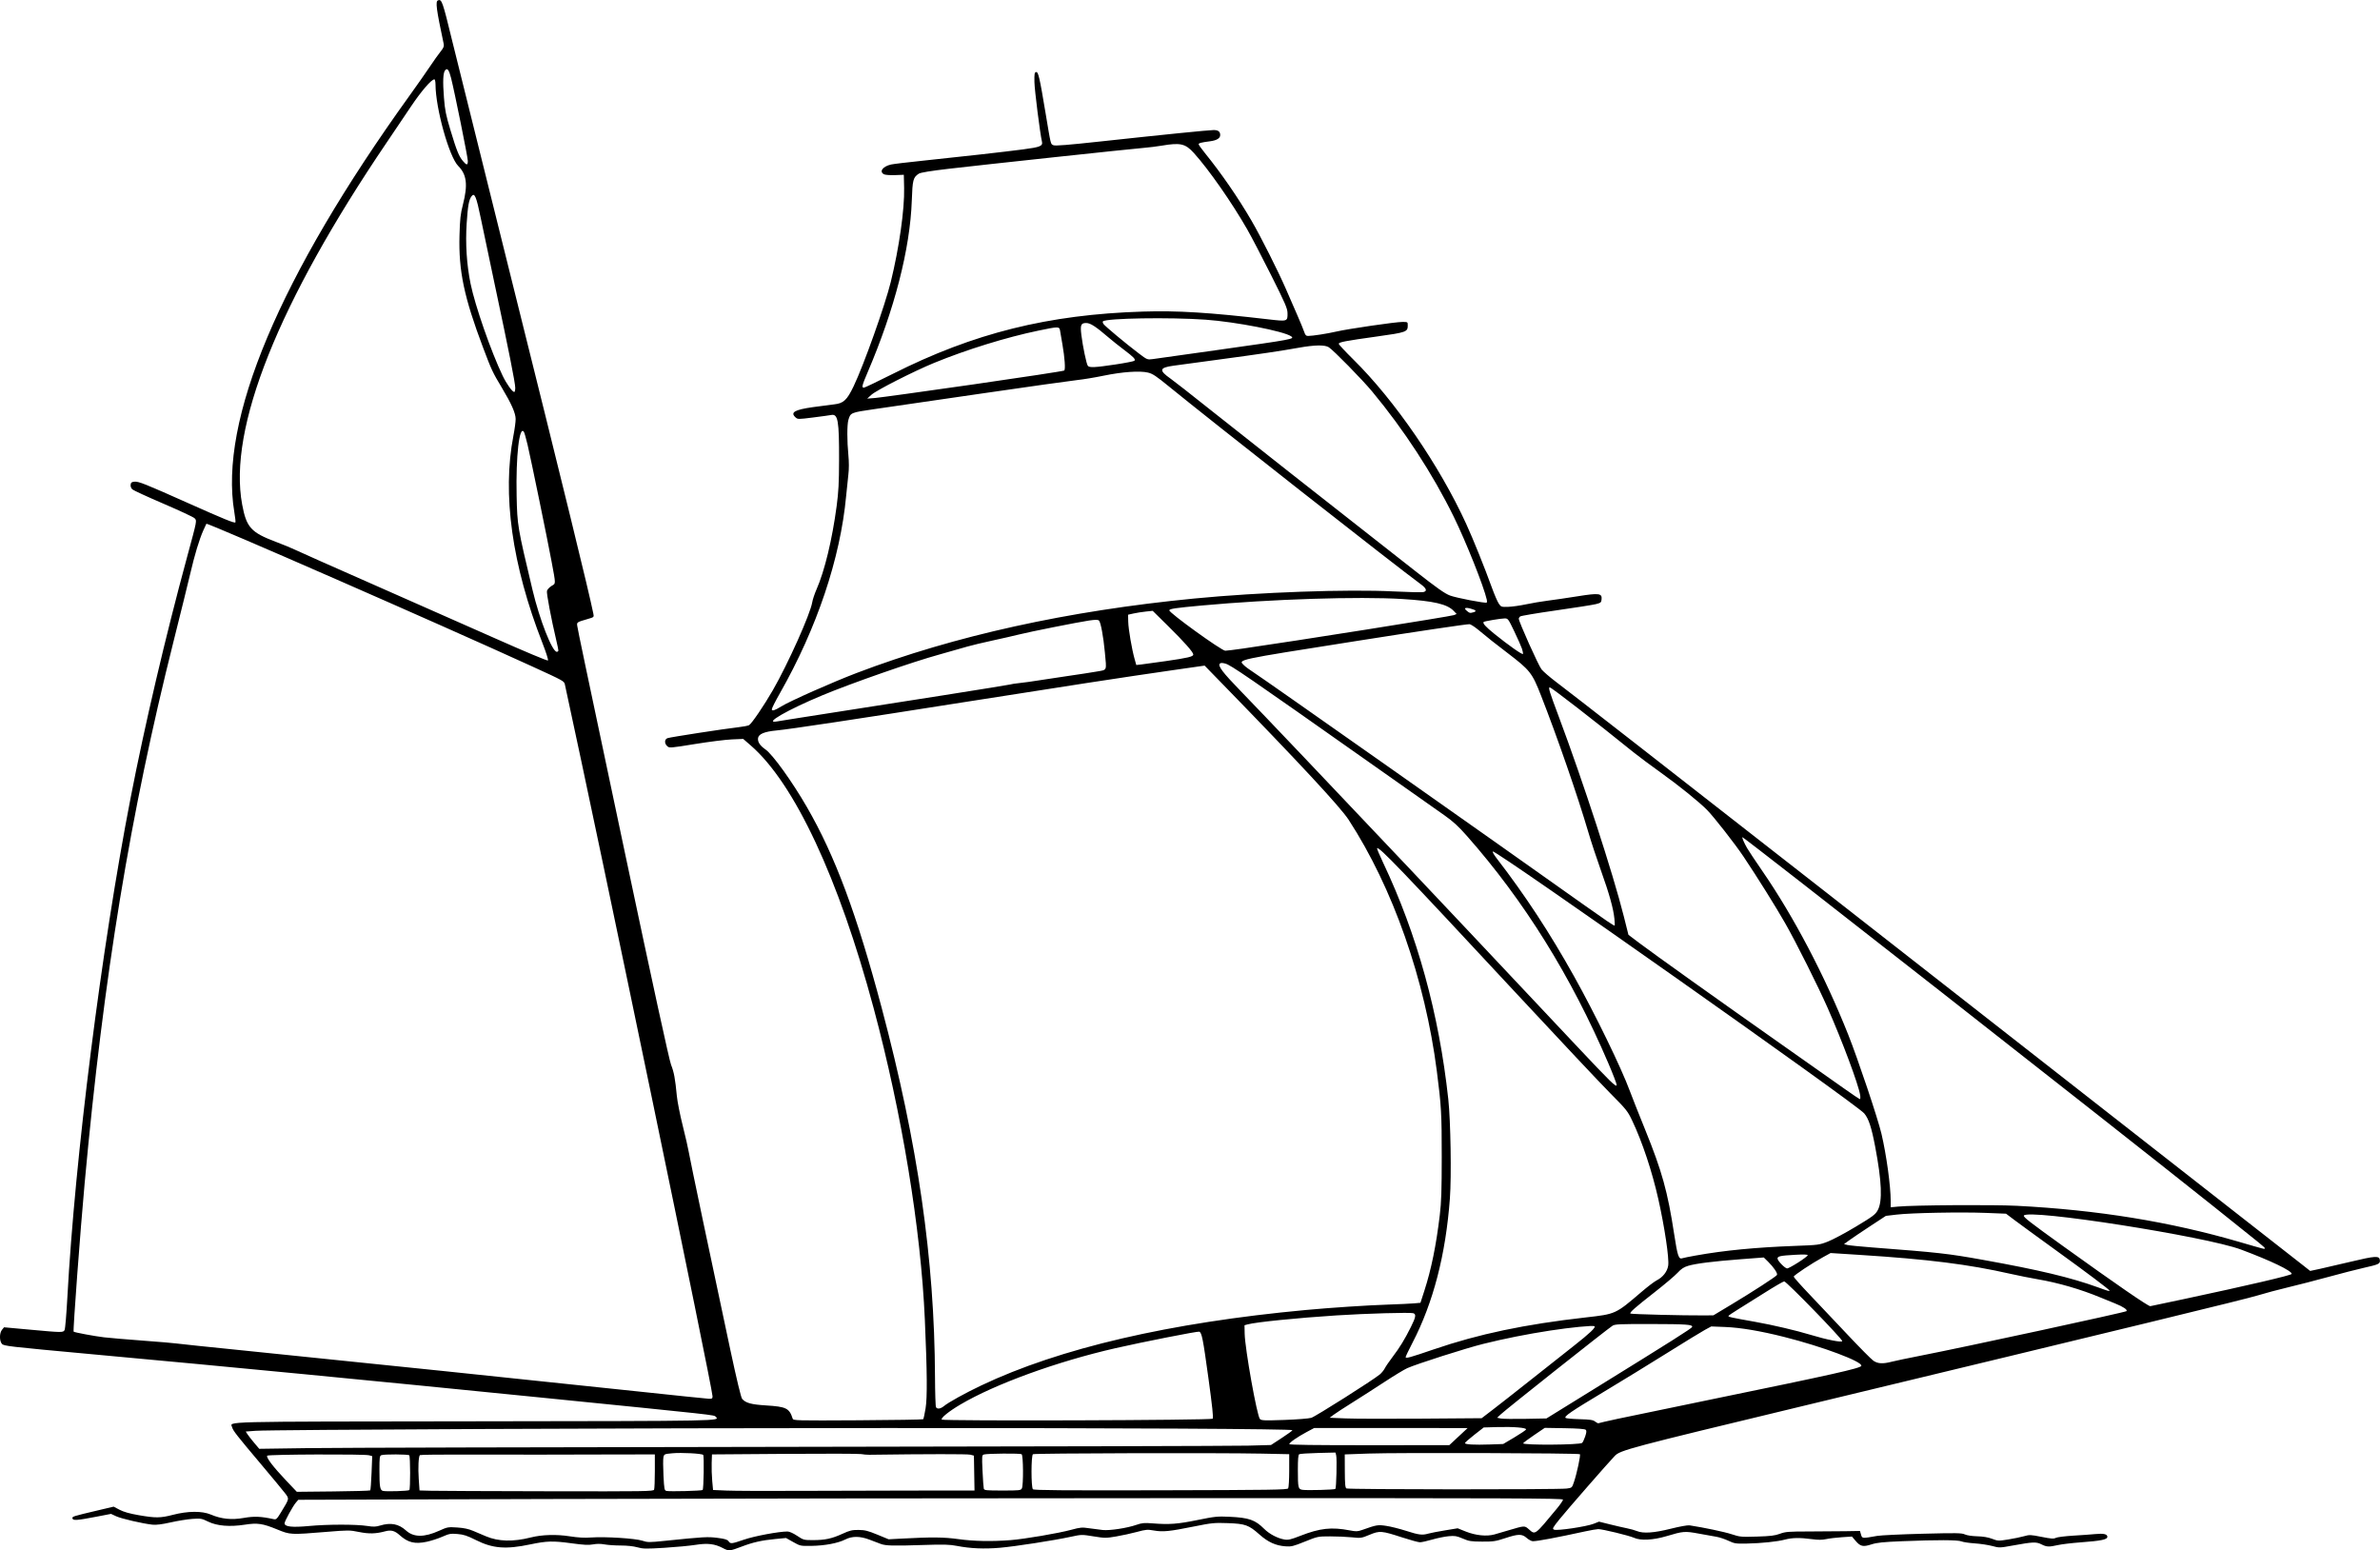 <?xml version="1.0" encoding="UTF-8"?>
<svg version="1.1" viewBox="0 0 2355.1 1533.8" xmlns="http://www.w3.org/2000/svg">
<path transform="translate(-15.359 -96.512)" d="m730.77 1628.3c-8.188-4.301-15.215-5.134-27.227-3.227-5.678 0.901-19.521 2.208-30.76 2.903-18.27 1.13-21.103 1.077-26.737-0.504-3.849-1.08-10.245-1.768-16.435-1.768-5.574 0-12.764-0.486-15.979-1.08-3.892-0.72-7.704-0.728-11.412-0.025-4.339 0.823-9.155 0.567-21.818-1.159-17.861-2.434-24.043-2.257-40.29 1.157-24.28 5.102-37.101 4.079-53.85-4.298-8.743-4.372-12.053-5.46-18.178-5.974-6.797-0.57-8.189-0.32-15.073 2.701-4.171 1.831-11.111 4.072-15.422 4.981-11.75 2.477-18.516 0.819-26.744-6.556-4.936-4.424-8.475-5.361-14.329-3.795-9.325 2.494-16.064 2.665-25.949 0.658-9.235-1.875-10.444-1.878-32.272-0.084-35.336 2.904-35.721 2.885-48.632-2.421-14.428-5.929-19.474-6.666-32.173-4.7-14.859 2.3-27.339 1.249-36.169-3.045-6.441-3.132-7.328-3.286-15.597-2.703-4.822 0.34-14.464 1.896-21.426 3.458-8.698 1.951-14.331 2.663-18.003 2.275-9.593-1.013-30.828-5.926-36.002-8.33l-5.058-2.35-14.676 2.829c-18.845 3.632-23.023 3.931-23.487 1.68-0.397-1.925-0.091-2.022 24.774-7.899l15.963-3.773 5.904 3.093c4.094 2.145 9.91 3.788 18.973 5.359 16.728 2.901 21.456 2.851 33.813-0.36 14.728-3.827 28.775-3.94 37.384-0.303 10.633 4.493 20.528 5.505 32.81 3.355 10.225-1.79 16.95-1.505 29.59 1.255 2.366 0.516 3.164-0.237 7.081-6.683 8.569-14.104 8.406-13.306 3.93-19.195-2.147-2.825-12.614-15.457-23.258-28.07-24.199-28.675-28.136-33.697-28.944-36.916-1.521-6.061-18.575-5.635 239.63-5.973 248.38-0.325 243.17-0.225 238.82-4.574-1.811-1.811 2.369-1.354-174.86-19.137-171.5-17.208-299.4-29.545-443.2-42.748-81.946-7.524-86.496-8.051-88.267-10.21-2.539-3.098-2.464-10.667 0.137-13.879l2.004-2.475 25.996 2.374c31.772 2.902 32.549 2.909 33.945 0.3 0.6-1.121 1.829-15.641 2.732-32.267 7.529-138.66 33.67-345.2 62.484-493.69 14.109-72.709 34.489-159.66 56.004-238.93 10.031-36.959 9.826-35.886 7.313-38.361-1.145-1.128-14.998-7.593-30.784-14.366s-29.609-13.136-30.717-14.138c-1.211-1.096-1.888-2.909-1.697-4.545 0.255-2.191 0.974-2.786 3.682-3.049 4.205-0.408 10.28 2.012 53.702 21.398 35.104 15.672 45.32 19.831 46.302 18.85 0.298-0.298-0.184-4.842-1.07-10.098-15.32-90.8 44.525-233.05 173.42-412.22 7.386-10.267 16.474-23.227 20.196-28.8 3.722-5.573 8.438-12.201 10.481-14.727 2.88-3.562 3.578-5.24 3.105-7.467-7.373-34.738-8.348-42.165-5.669-43.193 3.725-1.429 4.539 0.886 13.991 39.787 3.92 16.133 30.116 121.49 58.213 234.13 52.562 210.72 76.855 309.92 81.546 332.99 0.684 3.362 0.637 3.406-5.512 5.189-11.019 3.195-11.031 3.204-10.372 7.122 1.159 6.883 5.253 26.37 47.346 225.37 27.476 129.89 43.635 204.09 45.429 208.61 2.895 7.293 4.091 13.739 5.723 30.854 0.532 5.573 3.145 18.773 5.807 29.333 2.662 10.56 5.304 22.08 5.872 25.6 1.057 6.56 23.038 111.16 41.101 195.59 6.529 30.52 10.746 48.013 11.872 49.258 3.655 4.039 8.986 5.488 23.508 6.391 20.156 1.254 23.108 2.716 26.481 13.116 0.609 1.878 3.292 1.945 64.545 1.6 35.15-0.198 64.219-0.669 64.597-1.047s1.431-5.178 2.34-10.667c1.772-10.699 1.566-36.036-0.712-87.846-3.959-90.035-22.675-203.91-50.643-308.11-34.567-128.8-78.393-222.49-121.63-260.02l-7.467-6.481-11.2 0.474c-6.16 0.261-22.581 2.319-36.492 4.574-24.652 3.996-25.347 4.05-27.467 2.131-2.953-2.673-2.837-6.773 0.225-7.931 2.582-0.976 56.744-9.328 70.421-10.859 4.558-0.51 9.183-1.407 10.277-1.993 2.529-1.353 14.87-19.484 23.611-34.687 15.029-26.139 37.114-75.462 38.939-86.963 0.419-2.638 2.343-8.398 4.276-12.8 7.959-18.124 15.442-49.095 19.847-82.138 1.879-14.092 2.361-23.128 2.421-45.333 0.107-39.665-1.055-46.334-7.837-44.978-1.52 0.304-9.571 1.41-17.892 2.457-14.711 1.852-15.19 1.85-17.329-0.086-5.468-4.949-1.054-7.565 17.126-10.149 7.851-1.116 17.317-2.354 21.036-2.752 9.297-0.995 12.725-4.186 19.339-18.002 10.05-20.996 31.036-79.926 36.73-103.14 8.289-33.794 13.687-71.786 13.203-92.919l-0.3-13.094-8.767 0.322c-4.934 0.181-9.714-0.185-10.933-0.838-4.941-2.645-1.12-7.816 7.145-9.67 2.212-0.496 16.022-2.152 30.688-3.679 39.503-4.113 81.027-8.792 99.733-11.238 17.407-2.276 19.905-3.336 18.774-7.964-1.773-7.258-7.252-50.68-7.398-58.636-0.15-8.143 0.088-9.623 1.592-9.926 2.23-0.45 3.486 4.95 9.374 40.295 5.424 32.56 4.994 30.798 7.821 32.085 1.726 0.786 14.406-0.228 46.637-3.73 61.071-6.635 107.21-11.289 111.9-11.289 4.521 0 6.499 1.518 6.499 4.989 0 3.166-3.486 5.277-10.133 6.136-8.649 1.118-11.2 1.781-11.2 2.91 0 0.586 2.789 4.508 6.199 8.715 16.267 20.075 32.894 44.2 46.073 66.849 9.259 15.912 26.388 49.921 34.115 67.733 3.054 7.04 8.076 18.56 11.159 25.6s6.194 14.6 6.913 16.8c1.018 3.117 1.861 4 3.814 4 4.456 0 18.963-2.246 27.912-4.321 11.47-2.66 58.684-9.546 65.45-9.546 5.298 0 5.299 5.9e-4 5.299 3.568 0 6.273-1.476 6.797-30.508 10.846-31.588 4.405-37.759 5.592-37.758 7.262 2e-4 0.692 6.447 7.617 14.327 15.391 41.102 40.548 85.466 105.17 111.85 162.93 6.911 15.131 18.108 42.916 25.267 62.699 2.501 6.911 5.602 14.111 6.892 16 2.277 3.334 2.549 3.427 9.387 3.207 3.873-0.125 11.76-1.239 17.527-2.476 5.767-1.237 15.525-2.882 21.685-3.655s19.36-2.708 29.333-4.299c21.263-3.392 24.373-3.009 23.801 2.924-0.307 3.19-0.761 3.576-5.668 4.821-2.933 0.744-20.69 3.542-39.459 6.217s-34.729 5.365-35.467 5.977c-0.738 0.612-1.341 1.619-1.341 2.237 0 2.958 19.606 46.621 22.523 50.16 1.826 2.215 8.185 7.706 14.131 12.203 16.451 12.439 105.1 81.512 269.48 209.97 166.57 130.17 459.84 359.49 470.22 367.68l6.755 5.333 8.711-1.852c4.791-1.019 18.704-4.24 30.918-7.158 24.887-5.946 28.816-6.186 29.324-1.787 0.431 3.728-0.828 4.341-15.83 7.711-6.729 1.511-22.554 5.571-35.167 9.022-12.613 3.451-30.613 8.092-40 10.314-9.387 2.222-23.067 5.878-30.4 8.124-12.099 3.707-122.12 30.448-451.73 109.79-170.31 40.997-178.45 43.16-183.99 48.893-6.313 6.536-47.621 53.868-54.562 62.519-7.011 8.738-7.428 9.536-5.45 10.419 2.91 1.298 31.989-3.023 39.038-5.802l5.421-2.137 10.704 2.671c5.887 1.469 13.509 3.226 16.938 3.905 3.429 0.679 7.853 1.91 9.832 2.737 6.212 2.596 17.008 1.849 33.615-2.325 8.594-2.16 16.659-3.609 18.508-3.326 14.393 2.204 34.61 6.476 41.677 8.806 8.109 2.674 9.356 2.788 25.067 2.31 13.339-0.406 17.712-0.94 22.632-2.764 5.496-2.037 8.345-2.263 28.8-2.288 12.485-0.015 28.941-0.136 36.568-0.269l13.867-0.242 1.052 3.577c1.172 3.987 0.879 3.963 16.083 1.304 3.557-0.622 23.717-1.576 44.8-2.121 33.644-0.869 38.757-0.789 41.805 0.649 2.065 0.974 7.038 1.733 12.267 1.871 5.897 0.155 10.75 0.976 14.734 2.49 5.74 2.182 6.278 2.204 16 0.65 5.533-0.884 12.604-2.342 15.713-3.239 5.282-1.524 6.412-1.48 17.246 0.678 9.558 1.903 12.027 2.076 14.064 0.987 1.359-0.727 9.198-1.719 17.42-2.203 8.223-0.485 17.933-1.184 21.578-1.554 8.267-0.839 12.039 0.011 12.039 2.71 0 2.704-6.171 3.985-26.42 5.483-8.642 0.639-18.743 1.843-22.446 2.674-8.968 2.013-11.228 1.915-16.379-0.713-5.091-2.597-8.41-2.459-28.407 1.183-12.914 2.352-13.23 2.359-20.267 0.469-3.931-1.056-11.708-2.225-17.281-2.598-5.573-0.373-11.485-1.253-13.136-1.954-3.582-1.522-23.998-1.594-58.33-0.207-19.353 0.782-25.308 1.391-30.755 3.149-8.303 2.679-10.895 2.11-15.64-3.433l-3.688-4.309-9.892 0.65c-5.441 0.357-12.433 1.195-15.538 1.861-4.152 0.89-7.938 0.903-14.303 0.046-11.676-1.571-19.428-1.448-26.451 0.422-7.648 2.036-23.183 3.659-37.867 3.954-10.894 0.219-12.191 0.021-18.133-2.763-3.52-1.649-8.8-3.416-11.733-3.924-2.933-0.509-10.881-1.938-17.662-3.177-13.838-2.527-15.356-2.406-31.938 2.542-13.074 3.901-25.659 4.55-32 1.651-4.887-2.235-31.67-8.734-35.548-8.626-1.658 0.046-7.418 1.042-12.8 2.213-29.255 6.365-47.251 9.743-51.901 9.743-1.322 0-4.043-1.44-6.048-3.2-4.738-4.16-8.207-4.123-21.424 0.227-9.363 3.082-11.649 3.421-22.679 3.367-10.957-0.053-13.007-0.376-19.2-3.021-6.087-2.599-7.796-2.881-13.996-2.306-3.884 0.36-11.211 1.858-16.283 3.327-5.071 1.47-10.494 2.672-12.051 2.672s-9.35-2.121-17.317-4.714c-20.706-6.737-22.522-6.888-32.578-2.702-8.06 3.356-8.517 3.421-17.493 2.503-5.069-0.518-14.736-0.936-21.483-0.927-12.175 0.015-12.362 0.054-25.039 5.17-11.504 4.643-13.41 5.107-19.2 4.676-9.663-0.72-17.182-4.13-25.623-11.624-10.712-9.509-14.074-10.72-31.439-11.331-13.441-0.472-15.749-0.242-33.632 3.352-24.256 4.876-30.499 5.503-39.38 3.956-6.542-1.139-7.987-1.019-16.952 1.41-5.391 1.46-14.601 3.47-20.468 4.467-10.117 1.718-11.273 1.713-22.426-0.092-11.648-1.885-11.86-1.881-22.4 0.396-17.029 3.68-55.101 9.579-70.274 10.89-15.451 1.334-29.137 0.741-42.494-1.843-7.353-1.422-12.858-1.571-33.34-0.902-29.777 0.973-37.159 0.785-42.08-1.074-2.083-0.786-7.048-2.671-11.035-4.188-9.489-3.61-17.162-3.667-24.05-0.176-7.179 3.638-20.137 6.097-33.235 6.306-11.102 0.177-11.262 0.144-18.282-3.807l-7.082-3.986-10.771 1.026c-13.154 1.253-22.049 3.254-32.918 7.403-11.982 4.574-12.924 4.655-18.729 1.606zm21.165-8.505c10.171-3.475 34.137-7.946 42.617-7.95 1.955-9e-4 5.69 1.656 9.6 4.258 6.236 4.151 6.638 4.26 15.681 4.263 11.921 0 18.559-1.417 29.119-6.236 7.326-3.343 9.59-3.884 16-3.822 6.264 0.06 9.261 0.811 18.607 4.66l11.141 4.588 12.326-0.658c30.654-1.636 42.06-1.533 56.874 0.512 15.272 2.108 32.564 2.436 51.452 0.976 13.793-1.066 47.345-6.778 60.054-10.223 9.02-2.445 10.617-2.584 17.6-1.536 4.224 0.634 10.32 1.42 13.546 1.746 7.005 0.709 24.011-1.886 33.197-5.066 5.651-1.956 7.834-2.156 16.265-1.491 16.457 1.297 24.567 0.693 44.182-3.293 17.402-3.536 19.897-3.792 31.69-3.247 19.356 0.894 25.497 3.032 34.454 11.998 5.082 5.087 13.336 9.406 20.101 10.518 3.692 0.607 6.268 0 15.605-3.645 19.473-7.614 30.901-8.872 48.977-5.391 6.293 1.212 7.743 1.159 12.267-0.443 14.424-5.109 15.398-5.274 23.796-4.036 4.4 0.649 13.28 2.876 19.733 4.949 12.505 4.018 15.965 4.448 21.874 2.719 2.05-0.6 9.43-2.03 16.401-3.179l12.675-2.089 8.004 3.205c9.868 3.951 20.813 5.042 28.514 2.843 2.933-0.838 9.413-2.733 14.4-4.212 15.38-4.561 15.304-4.557 19.501-0.872 6.472 5.683 5.556 6.357 27.699-20.377 3.373-4.073 6.133-8.1 6.133-8.95 0-1.346-48.583-1.534-377.33-1.461-207.53 0.046-489.11 0.429-625.74 0.851l-248.4 0.767-2.354 2.737c-3.094 3.597-11.24 18.479-11.24 20.535 0 3.425 7.393 4.24 24.227 2.67 18.426-1.719 46.65-1.743 57.506-0.05 6.206 0.968 8.554 0.896 12.8-0.392 10.503-3.186 18.41-1.676 25.637 4.897 7.511 6.832 18.014 6.914 32.759 0.256 8.242-3.722 8.817-3.826 17.847-3.241 6.573 0.426 11.246 1.415 15.81 3.346 3.564 1.508 9.243 3.913 12.622 5.346 12.356 5.24 26.866 5.618 44.524 1.158 10.982-2.773 25.273-3.193 38.397-1.128 8.314 1.308 14.527 1.65 21.333 1.172 13.822-0.969 43.557 0.9 50.514 3.176 5.343 1.748 6.67 1.756 22.385 0.139 38.559-3.968 42.383-4.182 52.119-2.922 7.226 0.935 9.723 1.696 10.85 3.307 1.954 2.794 2.826 2.7 15.652-1.682zm-370.22-48.629c0.368-0.369 0.961-8.141 1.318-17.272l0.648-16.602-3.096-0.861c-4.619-1.285-99.462-0.922-100.77 0.385-1.477 1.477 5.75 10.989 18.784 24.724l10.474 11.037 35.986-0.371c19.792-0.204 36.287-0.672 36.656-1.041zm38.698-0.3c1.105-1.108 1.032-33.299-0.079-34.409-1.086-1.085-25.042-1.19-27.645-0.121-1.642 0.674-1.867 2.425-1.867 14.533 0 16.883 0.563 20.15 3.588 20.827 3.485 0.779 25.084 0.091 26.002-0.83zm242.2-0.427c0.408-0.992 0.742-9.243 0.742-18.336v-16.533l-44.8 0.077c-24.64 0.043-55.84 0.115-69.333 0.162-13.493 0.047-45.493 0.013-71.111-0.077s-46.887 0.147-47.265 0.526c-1.35 1.349-1.884 12.572-1.126 23.683l0.77 11.292 11.366 0.302c6.252 0.166 58.312 0.393 115.69 0.505 97.059 0.189 104.38 0.077 105.07-1.6zm48.033 0.331c1.068-1.065 1.576-33.695 0.541-34.72-1.402-1.388-21.544-2.446-30.531-1.603-7.933 0.743-8.116 0.826-8.814 4.004-0.392 1.785-0.369 9.88 0.051 17.99 0.719 13.887 0.896 14.775 3.047 15.268 3.247 0.744 34.853-0.086 35.707-0.938zm207.94 0.569 61.093-0.035-0.293-17.266-0.293-17.267-3.553-0.919c-2.807-0.727-42.387-0.694-99.914 0.082-2.347 0.032-5.947-0.277-8-0.686-2.053-0.409-36.133-0.503-75.733-0.21l-72 0.533-0.297 8.533c-0.163 4.693 0.077 12.613 0.533 17.6l0.83 9.067 13.333 0.572c7.333 0.315 38.053 0.451 68.267 0.302 30.213-0.148 82.425-0.285 116.03-0.305zm107.94-2.099c1.653-3.089 1.452-32.786-0.229-33.874-1.508-0.976-34.15-0.722-37.34 0.29-1.971 0.625-2.036 1.416-1.352 16.285 0.396 8.595 0.956 16.468 1.244 17.495 0.473 1.683 2.294 1.867 18.548 1.867 16.728 0 18.103-0.148 19.128-2.063zm263.53-0.07c0.556-0.88 1.019-8.849 1.028-17.709l0.016-16.109-27.467-0.565c-42.065-0.865-224.62-0.397-226.13 0.58-1.866 1.208-1.894 32.817-0.03 34.68 1.015 1.015 28.981 1.239 126.44 1.013 109.86-0.254 125.26-0.485 126.15-1.89zm46.716 0.55c0.964-0.964 1.655-29.769 0.797-33.188l-0.705-2.81-17.282 0.422c-9.505 0.232-17.882 0.796-18.615 1.254-0.963 0.6-1.329 4.893-1.319 15.435 0.018 18 0.284 19.139 4.628 19.781 4.665 0.69 31.655-0.052 32.496-0.894zm228.9-0.377c5.201-0.702 5.248-0.744 7.157-6.37 2.929-8.634 6.791-26.709 5.898-27.602-1.114-1.114-180.75-1.667-209.22-0.644l-23.467 0.843 0.069 16.349c0.055 12.983 0.385 16.548 1.6 17.317 1.75 1.107 209.8 1.21 217.97 0.107zm-767.37-41.264c236.13-0.309 439.55-0.844 452.05-1.189l22.713-0.626 10.62-6.932c5.841-3.812 10.62-7.28 10.62-7.705 0-1.298-165.95-2.191-401.07-2.159-249.96 0.035-610.03 1.614-624.96 2.741l-9.748 0.736 1.796 2.779c0.988 1.528 3.998 5.373 6.688 8.544l4.892 5.765 48.533-0.696c26.693-0.383 241.73-0.95 477.87-1.259zm660.27-10.13 9.067-8.462-75.913-0.024-75.913-0.025-7.496 4c-9.106 4.859-17.212 10.5-17.212 11.978 0 0.731 26.015 1.073 79.2 1.042l79.2-0.046 9.067-8.462zm55.378 0.741c6.112-3.623 11.297-7.143 11.524-7.823 0.58-1.743-12.462-2.808-28.679-2.343l-13.235 0.38-9.294 7.258c-5.112 3.992-9.294 7.687-9.294 8.211 0 1.391 9.339 1.915 24.533 1.376l13.333-0.472zm66.963 5.506c0.701-0.581 2.074-3.463 3.051-6.404 1.345-4.051 1.477-5.647 0.541-6.585-0.822-0.824-7.81-1.349-20.887-1.57l-19.652-0.332-10.697 7.255c-5.883 3.99-10.697 7.598-10.697 8.019 0 2.006 55.902 1.638 58.342-0.383zm34.992-23.79c9.973-2.149 51.733-10.804 92.8-19.234 119.93-24.619 147.7-30.83 148.49-33.207 1.383-4.163-38.376-19.064-76.42-28.643-23.439-5.901-43.12-9.221-58.205-9.817l-13.867-0.548-6.257 3.384c-3.442 1.861-20.242 12.138-37.333 22.838-17.092 10.7-45.348 28.024-62.792 38.498-32.422 19.467-39.357 24.199-37.798 25.79 0.487 0.497 6.705 1.066 13.818 1.265 10.728 0.299 13.371 0.706 15.506 2.385 1.416 1.113 2.877 1.838 3.248 1.611 0.371-0.228 8.835-2.172 18.808-4.321zm-400.53-0.15c0.803-0.803-0.434-12.532-4.223-40.047-5.436-39.48-6.546-45.104-9.089-46.08-1.454-0.558-56.404 10.276-83.17 16.399-57.876 13.238-118.91 35.438-153.27 55.744-11.321 6.692-19.4 13.213-18.391 14.846 0.967 1.565 266.57 0.711 268.14-0.862zm97.533-0.881c4.188-1.26 61.221-37.372 67.901-42.993 1.743-1.466 3.927-4.169 4.855-6.006 0.927-1.837 4.423-6.94 7.769-11.34 7.044-9.264 11.934-17.261 18.085-29.576 4.876-9.762 5.366-12.635 2.322-13.601-3.002-0.953-46.754 0.292-75.805 2.158-38.837 2.494-79.826 6.633-88.104 8.897l-3.095 0.847 0.174 8.438c0.308 14.942 12.219 81.479 15.102 84.361 1.482 1.482 4.404 1.593 24.04 0.913 12.315-0.426 24.331-1.369 26.758-2.099zm179.26-7.779c5.867-4.478 23.147-18.034 38.4-30.124s34.213-27.075 42.133-33.3c15.895-12.494 22.102-18.4 20.427-19.436-1.581-0.977-23.528 1.173-43.894 4.301-22.725 3.49-45.399 8.008-66.252 13.2-17.051 4.245-65.51 19.723-75.081 23.981-2.933 1.305-13.013 7.409-22.4 13.564-9.387 6.155-23.787 15.391-32 20.525-8.213 5.134-16.613 10.608-18.667 12.166l-3.733 2.832 16 0.659c8.8 0.362 42.64 0.46 75.2 0.217l59.2-0.442zm102.46-21.896c75.78-46.838 94.716-58.823 95.153-60.224 0.749-2.408-5.529-2.856-40.86-2.914-31.086-0.051-35.563 0.15-37.946 1.71-5.891 3.856-105.21 82.594-110.61 87.694l-3.538 3.337 3.538 0.739c1.946 0.406 12.926 0.56 24.4 0.343l20.863-0.396zm-645.21 18.057c4.566-3.754 21.016-12.852 36.85-20.379 77.596-36.89 186.61-62.233 321.37-74.709 25.223-2.335 60.421-4.643 81.6-5.35 10.267-0.343 21.601-0.878 25.188-1.189l6.522-0.566 3.864-11.93c6.854-21.167 11.686-44.867 15.271-74.904 1.518-12.715 1.91-24.416 1.93-57.56 0.026-42.158-0.468-50.798-4.845-84.8-11.683-90.765-43.528-181.53-87.255-248.7-8.254-12.677-48.796-56.322-125.04-134.61l-17.502-17.971-30.933 4.43c-45.584 6.529-110.66 16.504-209.07 32.048-104.5 16.506-170.26 26.419-183.75 27.701-11.966 1.137-17.702 3.567-18.179 7.702-0.425 3.684 2.008 7.352 7.319 11.032 7.176 4.973 26.53 31.871 41.107 57.132 27.887 48.325 49.289 105.8 73.985 198.7 35.766 134.54 52.217 248.4 52.728 364.93 0.069 15.84 0.514 29.4 0.989 30.133 1.33 2.055 4.53 1.588 7.855-1.146zm-228.98-9.671c0-7.881-111.38-544.85-146.06-704.11-0.787-3.615-0.628-3.526-33.143-18.399-88.97-40.696-320.48-142.05-321.66-140.82-0.15 0.155-1.505 3.075-3.011 6.487-4.11 9.314-8.499 23.839-12.949 42.863-2.196 9.387-9.658 39.627-16.582 67.2-42.836 170.58-69.11 330.68-87.876 535.47-4.375 47.742-11.716 146.56-10.945 147.33 0.779 0.779 20.892 4.528 30.094 5.609 5.28 0.62 22.8 2.111 38.933 3.311 16.133 1.201 30.533 2.419 32 2.708 1.467 0.288 33.627 3.645 71.467 7.46 90.338 9.107 298.51 30.716 384.53 39.918 37.547 4.016 69.827 7.354 71.733 7.417 2.977 0.099 3.467-0.245 3.467-2.435zm1166.9-34.244c3.384-0.877 16.174-3.548 28.421-5.935 43.352-8.451 202.67-42.915 203.85-44.096 1.296-1.301-3.221-4.36-11.116-7.527-3.995-1.602-10.623-4.306-14.73-6.008-19.646-8.142-41.6-14.518-61.867-17.969-7.04-1.199-19.159-3.617-26.931-5.374-42.098-9.517-81.269-14.436-149.75-18.805l-28.419-1.813-7.315 4.013c-11.42 6.266-29.165 18.048-29.174 19.37 0 0.657 7.04 8.577 15.653 17.6 8.613 9.023 25.526 26.905 37.584 39.737 12.058 12.832 23.602 24.472 25.654 25.867 4.385 2.98 9.296 3.234 18.148 0.941zm-453.01-12.258c44.084-15.108 89.968-24.747 150.1-31.532 29.838-3.367 29.524-3.223 55.188-25.206 6.007-5.145 12.772-10.299 15.034-11.453 6.226-3.176 10.57-8.73 11.457-14.649 1.065-7.101-3.537-38.022-9.818-65.975-6.133-27.29-15.836-56.428-25.753-77.333-4.544-9.579-5.734-11.067-21.756-27.2-9.322-9.387-50.872-53.547-92.331-98.133-114.79-123.45-136.6-146.18-138.46-144.32-0.284 0.284 2.419 6.712 6.006 14.284 33.773 71.292 55.269 149.29 64.503 234.03 2.333 21.414 3.217 76.238 1.584 98.261-4.115 55.506-16.428 103.03-36.96 142.65-3.756 7.25-6.83 13.664-6.83 14.254 0 1.645 4.014 0.544 28.033-7.688zm403.97-8.156c0-2.282-55.186-59.059-57.404-59.059-0.877 0-9.8 5.189-19.829 11.532-10.029 6.343-21.942 13.81-26.475 16.593-4.532 2.783-8.499 5.478-8.814 5.989-0.616 0.997 1.981 1.578 26.655 5.963 17.235 3.063 40.575 8.541 54.574 12.808 15.732 4.795 31.293 7.865 31.293 6.174zm-109.87-36.036c21.568-12.963 44.244-27.66 45.292-29.356 0.941-1.522-3.215-7.725-8.887-13.264l-4.158-4.061-22.79 1.745c-27.329 2.093-44.268 4.212-51.984 6.504-4.339 1.288-6.856 2.944-10.517 6.918-2.647 2.873-12.795 11.464-22.551 19.091-19.544 15.278-25.146 20.214-24.115 21.247 0.664 0.665 53.11 1.99 72.51 1.831l9.6-0.079 17.6-10.578zm447.71-5.449c63.534-13.538 106.95-23.677 106.95-24.975 0-3.134-20.586-13.021-50.133-24.076-34.766-13.008-210.64-40.533-214.91-33.632-0.825 1.334 5.913 6.574 39.44 30.671 52.18 37.504 83.357 58.973 85.643 58.973 0.188 0 15.04-3.132 33.005-6.96zm-73.314-8.437c0-0.909-22.348-17.71-53.333-40.097-17.307-12.504-35.431-25.721-40.276-29.372l-8.81-6.637-19.99-0.79c-24.507-0.968-73.797-0.028-88.254 1.683l-10.664 1.262-15.47 10.144c-8.508 5.58-17.826 11.86-20.706 13.956l-5.237 3.811 3.103 0.831c1.707 0.457 12.703 1.565 24.437 2.463 66.49 5.087 75.163 6.06 110.4 12.392 55.249 9.928 86.539 17.405 113.07 27.019 10.359 3.754 11.733 4.145 11.733 3.334zm-308-27.898c5.133-3.274 9.333-6.466 9.333-7.093 0-0.784-3.914-0.922-12.533-0.441-14.613 0.816-17.333 1.398-17.333 3.708 0 2.202 7.405 9.788 9.55 9.783 0.908 0 5.85-2.683 10.984-5.957zm-101.25-6.855c27.827-5.011 59.194-8.052 97.782-9.48 23.471-0.869 24.194-0.964 32.805-4.309 4.843-1.881 17.316-8.544 27.719-14.807 16.855-10.148 19.202-11.91 21.556-16.187 4.824-8.763 4.031-28.52-2.527-62.933-3.683-19.326-6.478-27.783-10.882-32.929-7.954-9.293-363.92-260.3-367.47-259.12-0.627 0.209 1.07 3.244 3.772 6.745 28.092 36.402 52.448 73.521 76.531 116.63 21.125 37.817 46.872 90.746 55.324 113.73 1.942 5.28 8.688 22.32 14.993 37.867 16.832 41.506 22.378 61.441 28.822 103.61 3.352 21.937 4.511 25.298 8.23 23.871 0.805-0.309 6.812-1.525 13.348-2.702zm562.85-7.143c0-1.021 0.537-0.582-51.733-42.268-95.759-76.369-463.39-364.44-465.1-364.44-0.764 0 1.623 5.625 4.526 10.667 1.52 2.64 8.384 12.96 15.253 22.933 31.003 45.015 61.798 103.7 84.83 161.65 9.728 24.478 29.354 82.988 32.929 98.169 4.873 20.696 9.119 51.552 9.146 66.463l0.012 6.279 7.2-0.693c15.375-1.48 93.816-2 117.6-0.781 79.919 4.098 151.66 15.748 220.27 35.767 25.698 7.499 25.067 7.341 25.067 6.254zm-400.4-151.71c-1.663-10.403-17.481-52.783-32.071-85.928-9.524-21.635-31.499-65.48-42.13-84.056-9.687-16.927-27.205-44.943-41.151-65.811-8.403-12.574-29.723-39.821-36.284-46.372-8.353-8.34-27.912-24.096-45.831-36.921-9.973-7.138-21.973-16.08-26.667-19.872-38.495-31.098-81.34-64.303-82.972-64.303-1.659 0-0.403 4.093 8.745 28.501 24.253 64.71 53.956 155.9 64.545 198.17l4.544 18.133 11.103 8.377c14.406 10.87 78.302 56.425 139.64 99.554 26.693 18.77 55.013 38.726 62.933 44.346 7.92 5.62 14.821 10.257 15.336 10.304 0.515 0.047 0.634-1.806 0.264-4.12zm-249.25-31.566c-36.691-85.821-83.146-160.47-139.86-224.73-8.418-9.539-13.685-14.366-22.231-20.375-6.16-4.331-38.08-26.821-70.933-49.976-125.93-88.76-140.38-98.674-145.9-100.16-3.034-0.817-4.563-0.81-5.397 0.023-2.216 2.216 2.82 8.845 20.688 27.229 19.334 19.892 93.77 98.166 166.39 174.96 42.188 44.618 63.667 67.412 164.89 174.99 34.988 37.184 40.228 42.313 40.704 39.838 0.167-0.864-3.589-10.674-8.346-21.8zm6.117-142.63c-0.965-10.077-5.034-24.682-13.383-48.026-4.149-11.601-9.76-28.641-12.47-37.867-10.545-35.904-30.674-94.018-46.889-135.37-8.695-22.177-10.752-24.791-32.726-41.595-14.578-11.148-17.893-13.775-29.715-23.544-3.021-2.496-6.658-4.831-8.083-5.189-1.425-0.358-52.329 7.205-113.12 16.805-120.02 18.953-115.95 18.073-110.18 23.84 1.471 1.471 5.875 4.716 9.787 7.212 9.419 6.009 231.98 162.65 327.78 230.69 19.71 13.999 28.159 19.698 29.22 19.708 0.232 0 0.134-2.996-0.217-6.663zm-808.2-198.66c107.45-16.683 208.85-32.727 210.13-33.248 0.88-0.358 5.2-1.022 9.6-1.475 4.4-0.454 12.56-1.581 18.133-2.505 5.573-0.924 18.773-2.915 29.333-4.424s23.4-3.487 28.533-4.395c10.826-1.916 10.006-0.021 8.244-19.03-1.462-15.774-4.129-30.043-5.888-31.503-1.062-0.881-3.619-0.875-9.764 0.023-10.726 1.568-59.243 11.243-69.68 13.895-4.412 1.121-15.932 3.752-25.6 5.847-9.668 2.094-20.939 4.789-25.045 5.988-10.566 3.085-20.301 5.854-27.733 7.887-26.451 7.234-86.814 28.271-115.92 40.397-34.369 14.32-58.659 28.298-44.882 25.828 2.2-0.394 11.44-1.872 20.533-3.284zm-16.319-11.516c8.428-5.263 50.812-24.059 74.985-33.254 96.533-36.718 208.66-61.426 333.87-73.57 64.42-6.248 151.4-9.331 197.53-7.003 14.483 0.731 27.595 1.012 29.138 0.625 4.038-1.014 3.048-3.654-3.033-8.085-23.054-16.798-209.36-163.07-248.87-195.4-12.568-10.282-16.035-12.577-20.689-13.693-8.123-1.949-25.382-0.735-43.888 3.086-8.621 1.78-20.381 3.724-26.133 4.32s-48.618 6.635-95.258 13.42c-46.64 6.785-94.319 13.72-105.95 15.411-22.964 3.337-23.097 3.394-25.218 10.71-1.359 4.687-1.359 20.722 1.9e-4 34.667 0.671 6.886 0.674 13.691 9e-3 19.2-0.567 4.693-1.564 14.293-2.216 21.333-5.707 61.615-28.93 130.75-65.57 195.19-4.391 7.724-7.984 14.833-7.984 15.798 0 2.097 2.863 1.245 9.281-2.764zm380.59-44.903c22.08-3.191 27.2-4.417 27.2-6.513 0-2.322-8.989-12.466-25.299-28.548l-14.877-14.669-6.845 0.713c-3.765 0.392-9.246 1.253-12.179 1.914l-5.333 1.201 0.153 6.976c0.161 7.312 3.587 27.289 6.358 37.064l1.624 5.729 4.999-0.546c2.75-0.3 13.639-1.794 24.199-3.32zm-616.84-17.893c-30.132-77.051-39.959-147.27-28.712-205.17 1.254-6.453 2.244-13.893 2.202-16.533-0.095-5.846-4.136-15.011-13.528-30.675-9.379-15.644-10.191-17.376-18.662-39.797-18.868-49.945-24.362-76.062-23.373-111.12 0.466-16.507 0.988-21.183 3.429-30.676 4.984-19.384 3.728-29.618-4.662-38.016-9.016-9.024-22.411-57.035-22.502-80.65-0.011-2.793-0.519-5.067-1.132-5.067-2.935 0-13.057 11.769-23.392 27.2-6.287 9.387-16.98 25.255-23.763 35.262-107.39 158.46-157.1 282.97-143.03 358.26 4.232 22.645 8.703 27.586 33.392 36.904 7.542 2.846 16.035 6.343 18.873 7.77 2.839 1.427 37.081 16.639 76.094 33.805 39.013 17.165 93.967 41.45 122.12 53.966 29.059 12.919 51.587 22.354 52.114 21.827 0.527-0.527-1.838-8.004-5.471-17.295zm969.33 5.777c-0.707-2.205-4.104-9.889-7.549-17.076-6.127-12.782-6.339-13.066-9.734-13.029-3.811 0.041-19.949 2.752-20.67 3.473-1.264 1.264 1.8 4.668 10.641 11.826 13.829 11.196 27.83 21.026 28.244 19.832 0.194-0.559-0.226-2.82-0.933-5.025zm-953.56 1.591c-4e-3 -0.733-0.916-5.173-2.026-9.867-5.056-21.377-9.85-46.723-9.272-49.026 0.349-1.392 2.37-3.603 4.489-4.913 4.425-2.735 4.422-0.694 0.032-24.461-3.749-20.296-20.503-101.76-23.692-115.2-1.462-6.16-3.069-11.861-3.572-12.67-4.557-7.329-8.117 23.68-7.263 63.262 0.629 29.148 0.903 30.771 15.696 92.875 7.06 29.639 19.493 61.333 24.06 61.333 0.855 0 1.552-0.6 1.548-1.333zm677.56-1.917c50.07-7.168 205.95-31.865 208.74-33.073l2.554-1.105-2.946-3.075c-6.426-6.707-19.792-9.799-50.696-11.724-43.112-2.686-129.9 0.114-198.4 6.402-26.231 2.407-32.017 3.26-32.284 4.759-0.418 2.35 51.726 40 55.399 40 1.31 0 9.246-0.982 17.634-2.183zm227.78-35.822c3.658-0.98 2.894-2.112-2.431-3.603-5.702-1.596-7.377-0.625-3.851 2.234 2.79 2.262 2.878 2.281 6.282 1.369zm13.4-12.395c-2.89-13.009-20.695-57.679-32.843-82.399-20.821-42.37-49.187-85.884-80.66-123.73-9.856-11.852-38.229-40.8-42.887-43.756-3.927-2.492-14-2.319-29.86 0.511-18.434 3.29-36.223 5.922-79.684 11.787-22 2.969-41.92 5.665-44.267 5.99-13.95 1.933-14.497 4.572-2.667 12.85 3.227 2.258 20.027 15.401 37.333 29.207 27.574 21.997 115.69 91.331 203.98 160.51 22.412 17.559 29.942 22.874 35.2 24.842 6.218 2.328 34.621 7.793 36.189 6.963 0.385-0.204 0.46-1.45 0.167-2.769zm-508.1-213.11c48.966-7.031 89.462-13.217 89.992-13.747 1.241-1.241 0.421-12.787-1.823-25.673-0.971-5.573-2.019-11.693-2.329-13.6-0.716-4.398-1.195-4.402-21.488-0.195-31.589 6.55-71.315 18.848-103.25 31.962-20.051 8.235-57.079 27.063-61.962 31.506l-4.172 3.796 8-0.633c4.4-0.348 48.063-6.386 97.029-13.417zm-453.3 3.387c0-4.721-6.28-36.352-20.146-101.47-5.309-24.933-11.558-54.646-13.886-66.028-4.478-21.888-6.238-26.075-9.255-22.005-2.598 3.505-3.613 9.165-4.775 26.623-1.34 20.125-6e-3 40.911 3.838 59.81 4.418 21.722 20.28 67.239 31.784 91.2 3.828 7.973 9.573 16 11.451 16 0.544 0 0.989-1.857 0.989-4.126zm373.52-13.773c80.138-40.389 153.89-58.762 247.58-61.676 34.284-1.067 65.849 0.887 124.24 7.689 18.777 2.187 18.968 2.126 18.846-6.11-0.069-4.695-2.062-9.31-16.207-37.545-8.87-17.706-19.56-38.192-23.754-45.525-15.061-26.331-38.151-59.364-52.727-75.433-8.387-9.246-13.268-10.376-31.499-7.295-4.987 0.843-12.907 1.834-17.6 2.202-11.855 0.93-160.47 16.855-193.46 20.73-18.072 2.123-27.896 3.729-29.585 4.835-5.632 3.69-6.244 6.034-6.959 26.646-1.654 47.7-17.1 107.76-43.674 169.82-5.596 13.069-6.141 15.291-3.753 15.291 0.828 0 13.676-6.134 28.552-13.632zm220.24-9.31c9.835-1.471 18.337-3.131 18.894-3.688 1.435-1.435-0.581-3.552-10.503-11.025-4.705-3.543-11.433-8.913-14.953-11.934-12.797-10.982-18.078-14.411-22.193-14.411-5.247 0-6.025 1.891-4.829 11.733 1.378 11.336 5.086 29.032 6.421 30.641 1.626 1.96 7.008 1.699 27.162-1.316zm102.24-14.507c74.15-10.47 75.46-10.714 71.722-13.389-7.013-5.017-54.928-14.338-84.541-16.446-35.588-2.534-98.486-1.5-101.66 1.67-0.357 0.357-0.148 1.466 0.465 2.464 1.254 2.044 22.155 19.484 34.978 29.187 8.369 6.333 8.476 6.377 13.867 5.665 2.988-0.395 32.312-4.513 65.166-9.152zm-742.93-186.96c0-3.53-12.986-67.773-16.568-81.962-2.044-8.098-3.724-10.302-5.875-7.711-2.077 2.503-2.446 11.09-1.172 27.268 0.971 12.324 1.931 17.101 6.426 31.984 6.163 20.405 8.358 25.846 12.334 30.571 3.702 4.4 4.854 4.364 4.854-0.151z" stroke-width="1.067"/>
</svg>
